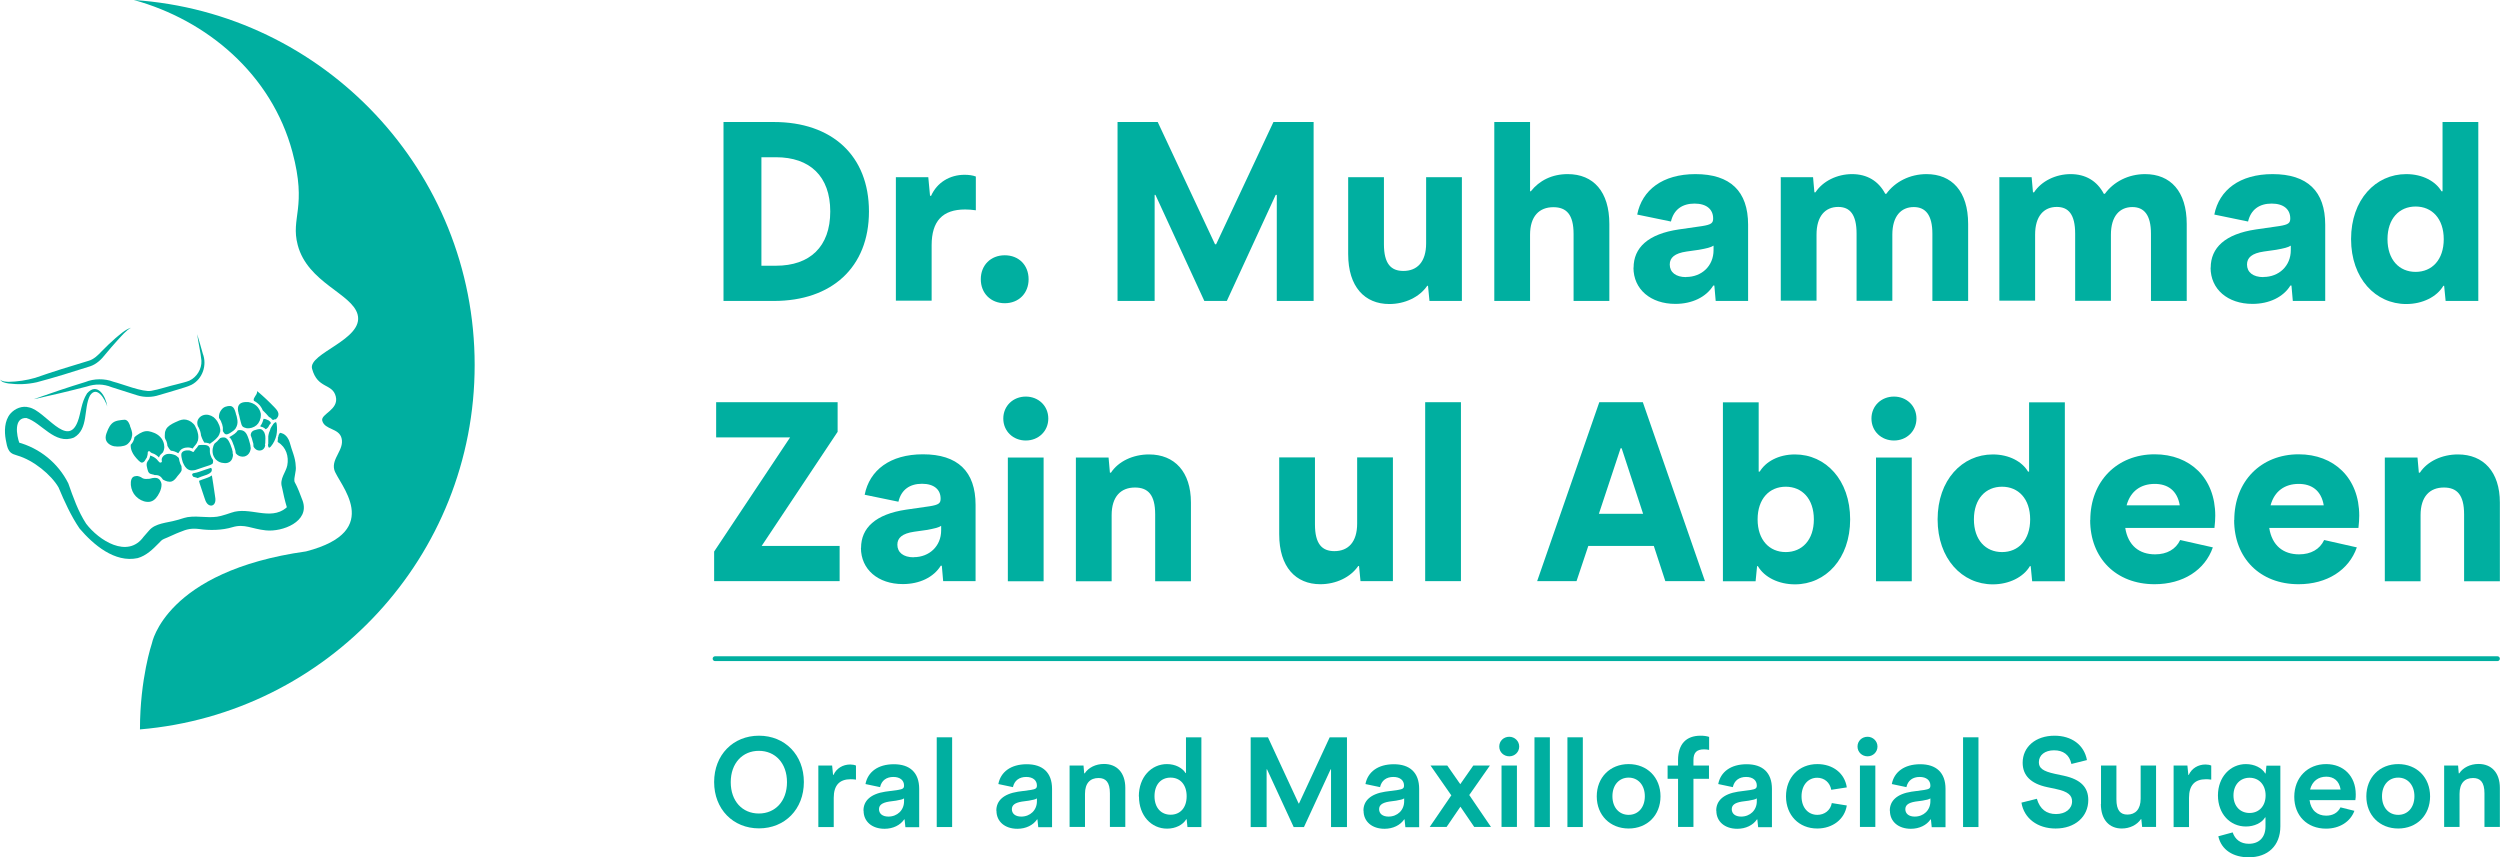 <?xml version="1.0" encoding="UTF-8"?>
<svg id="Layer_2" data-name="Layer 2" xmlns="http://www.w3.org/2000/svg" viewBox="0 0 186.66 64">
  <defs>
    <style>
      .cls-1 {
        fill: #00afa0;
      }
    </style>
  </defs>
  <g id="Layer_1-2" data-name="Layer 1">
    <g>
      <g>
        <g>
          <path class="cls-1" d="M14.77,32.9c-.02.07-.05.13-.08.19-.04.06-.08.11-.11.15-.03.04-.06.08-.1.12h0s0,0,0,0c-.04.05-.07.09-.1.13-.07-.03-.14-.06-.22-.07h0c-.08-.01-.17-.02-.25,0-.08,0-.24.04-.37.13-.04.03-.08.07-.11.11-.02.03-.04.06-.06.1-.02.03-.04.06-.06.08h0s-.05-.02-.08-.04l-.05-.03c-.06-.02-.11-.05-.17-.07-.08-.03-.17-.04-.25-.05-.11-.1-.2-.23-.26-.36,0-.1-.03-.2-.06-.3-.01-.06-.04-.1-.07-.15-.02-.05-.04-.1-.06-.14-.01-.1-.01-.2,0-.31,0-.13.04-.24.09-.34.13-.24.41-.39.66-.51.21-.1.44-.21.67-.22.25,0,.51.11.71.32.06.06.11.13.14.19,0,0,.01.03.01.04.09.14.15.31.19.51.01.04.02.08.02.13.02.14,0,.27-.02.39Z"/>
          <path class="cls-1" d="M16.42,32.24s0,.02,0,.05c-.02.1-.06.19-.12.28-.11.15-.25.27-.39.39,0,0-.01,0-.02.01-.05.04-.11.08-.16.12l-.06.05s-.09-.05-.14-.06c0,0-.01,0-.02,0-.06-.02-.13-.03-.21-.03h-.04c-.07-.11-.14-.23-.18-.34-.01-.04-.03-.07-.04-.11-.01-.03-.03-.07-.03-.08,0-.05-.01-.1-.02-.15t0,0c-.02-.11-.05-.21-.09-.3-.04-.1-.08-.18-.13-.26-.03-.1-.05-.19-.04-.28.02-.25.22-.47.48-.54.24-.07.52,0,.74.16.08.07.15.14.21.22.06.08.12.17.16.28.03.06.06.12.08.19,0,.03,0,.05.02.08.03.12.04.23.02.33,0,.02,0,.02,0,.04Z"/>
          <path class="cls-1" d="M17.6,31.97s-.01.02-.01.02c-.05.07-.12.14-.19.19-.08.06-.16.11-.24.16-.07.04-.13.07-.21.09-.03,0-.06,0-.08,0-.1-.02-.17-.13-.23-.24,0-.07,0-.12,0-.18,0-.03,0-.05,0-.08,0-.07-.03-.13-.04-.19,0,0,0-.01,0-.02-.03-.1-.07-.2-.11-.29-.02-.04-.04-.06-.06-.1-.03-.04-.05-.09-.08-.13-.02-.21.04-.41.15-.56.1-.14.19-.22.33-.27.06-.02.12-.03.19-.05.13-.02.22-.01.3.03.14.07.21.25.26.42l.03.1v.03c.04.09.08.22.1.38,0,.04.02.08.02.12.02.2-.02.39-.12.55Z"/>
          <path class="cls-1" d="M19.47,31.02c0,.06,0,.11-.01.14,0,0,0,.02,0,.03-.01.05-.03.1-.05.15,0,.02,0,.05-.02.07-.03.07-.07.14-.11.2,0,0-.01.01-.02.02-.04.04-.07.08-.11.12-.2.17-.49.26-.75.22-.13-.03-.23-.07-.29-.13-.07-.08-.1-.2-.13-.32l-.07-.27c-.02-.15-.07-.3-.1-.39v-.03c-.05-.17-.06-.32-.03-.46.09-.35.5-.36.69-.35h.07c.11.02.21.05.31.09.21.09.38.24.49.43.03.04.06.11.09.19h0c.04.09.05.19.05.29Z"/>
          <path class="cls-1" d="M20.59,31.31s-.05,0-.07,0c0,0,0,0-.01,0-.03,0-.06.02-.08.04h0s-.07,0-.1-.02h-.01c-.04-.07-.09-.12-.16-.16-.02-.01-.05-.02-.07-.03h0c-.05-.05-.1-.11-.14-.16l-.08-.09s-.06-.06-.09-.09c-.06-.06-.11-.11-.17-.17-.01-.03-.02-.05-.03-.08,0-.01-.01-.03-.02-.04-.02-.04-.04-.07-.06-.1-.06-.1-.13-.19-.22-.26l-.02-.02c-.08-.07-.18-.14-.28-.19,0,0-.02-.01-.02-.01-.01-.03-.02-.06-.02-.08,0-.08.05-.16.11-.26.07-.1.15-.21.15-.35v-.04c.47.39.91.81,1.32,1.24.13.14.25.28.27.45.02.15-.07.33-.21.42Z"/>
          <path class="cls-1" d="M20.2,31.61c-.07.09-.13.19-.18.29h0s-.05.05-.08.08l-.02.02s-.06.04-.09.05h0s0,0,0,0c-.04-.05-.08-.08-.13-.11,0,0-.02,0-.02-.01-.05-.03-.1-.05-.15-.06-.03,0-.05-.01-.07-.01,0-.01-.02-.03-.01-.03,0-.02,0-.03,0-.05.06-.07.11-.15.14-.24,0-.02.01-.03.02-.05.03-.07.05-.14.07-.22.03-.01.17.02.31.09l.07.03c.05.04.1.08.13.12.03.05.04.09.04.13Z"/>
          <path class="cls-1" d="M20.64,32.49c-.07.31-.21.6-.41.84-.04.05-.1.1-.14.09-.04,0-.07-.08-.08-.17,0-.04,0-.08.02-.12v-.05c0-.05,0-.11,0-.17,0-.06,0-.12,0-.18,0-.02,0-.03,0-.05,0-.03,0-.07,0-.1.01-.09.03-.18.06-.28,0-.03.02-.05.03-.07.02-.07.04-.13.07-.2,0,0,0-.01,0-.02.05-.11.12-.21.19-.31,0,0,0-.02.01-.02l.02-.03s.06-.07.08-.08c.01,0,.03-.01.04-.02.02-.02.04-.03.05-.03,0,0,.01,0,.02,0,.03.01.05.07.06.15h0c.04.31.03.57-.02.81Z"/>
          <path class="cls-1" d="M19.8,33.23v.03c-.02.13-.08.23-.16.29-.14.12-.39.12-.55-.01-.06-.05-.12-.11-.16-.19,0-.03,0-.07-.01-.11,0-.02,0-.04,0-.06,0-.06-.02-.12-.04-.17-.02-.1-.05-.19-.08-.29-.02-.07-.05-.15-.08-.22,0-.11.04-.22.11-.28.08-.08.19-.11.32-.14.07-.02.15-.04.22-.04h.03s.03,0,.05,0c.12.02.19.11.24.18.03.04.06.09.07.14.03.08.04.14.05.21,0,.01,0,.02,0,.03.01.09.01.18,0,.31,0,.11,0,.22-.03.32Z"/>
          <path class="cls-1" d="M18.72,33.39c0,.08,0,.14-.02.21-.04.19-.16.36-.33.44-.15.08-.35.07-.52,0-.09-.04-.18-.11-.25-.2,0-.03,0-.06-.01-.09,0-.02,0-.05-.01-.07,0-.04-.02-.08-.03-.11,0-.02,0-.05-.02-.07-.01-.04-.03-.08-.04-.13,0-.02-.01-.03-.01-.05l-.07-.17s-.04-.09-.05-.14c0-.02-.02-.03-.02-.04-.01-.04-.03-.07-.05-.11,0-.02-.02-.04-.03-.05-.02-.03-.04-.06-.06-.09l-.05-.05-.04-.04s0,0,.01,0c.05-.02.09-.04.13-.07.19-.11.38-.23.5-.42,0,0,0,0,0-.01.16-.04.33-.02.46.06.12.08.21.2.29.41.03.07.05.15.08.22.03.09.05.17.08.29.03.1.05.21.05.31Z"/>
          <path class="cls-1" d="M17.4,33.91c0,.2-.06.45-.26.58-.15.1-.32.1-.44.08-.21-.01-.4-.09-.55-.23-.03-.02-.05-.05-.08-.08-.04-.05-.07-.1-.1-.16-.09-.17-.12-.38-.09-.59.02-.14.07-.28.14-.39.07-.06.14-.12.22-.19.01-.02.03-.04.04-.05.05-.05.11-.11.16-.17.12-.05.29-.08.43-.01h0s.01.01.02.02c.15.09.23.28.32.49.02.06.04.11.06.17,0,.02.01.03.02.05.01.04.02.08.04.12,0,.02,0,.04.01.06.01.04.02.07.03.11,0,.02,0,.05,0,.07,0,.03.01.07.01.1,0,.01,0,.03,0,.04Z"/>
          <path class="cls-1" d="M16.07,37.45c-.02.11-.09.25-.23.29-.11.04-.27-.02-.37-.14-.1-.12-.16-.28-.21-.45l-.35-1.05s-.01-.05-.02-.08c-.01-.04-.02-.08-.03-.12.08-.03.15-.06.23-.09.14-.05.28-.09.42-.15.04-.02.1-.04.14-.06.04-.02.09-.05.13-.08l.04-.02c.04.23.07.46.11.69.04.27.08.54.12.81.03.16.05.31.02.46Z"/>
          <path class="cls-1" d="M15.78,35.22s-.06.07-.1.1c-.08.05-.17.1-.25.13-.13.05-.27.1-.41.14-.09.04-.18.07-.27.11-.02-.01-.04-.02-.06-.03-.05-.02-.1-.03-.14-.04-.08-.01-.12-.02-.16-.09-.02-.03-.05-.08-.04-.12,0-.04.05-.07.09-.09.06,0,.1-.02.15-.03.03,0,.05,0,.07-.01.08-.02.15-.05.23-.07l.4-.14c.14-.05.29-.1.43-.14h.01s.02,0,.03,0c.03.01.04.05.05.08.02.06,0,.14-.03.2Z"/>
          <path class="cls-1" d="M15.9,34.57c-.03.07-.12.11-.21.15l-.05.02c-.14.05-.29.1-.43.14-.14.05-.27.09-.41.14-.13.05-.28.1-.42.1-.04,0-.08,0-.13,0-.27-.04-.42-.24-.51-.41-.07-.12-.12-.25-.15-.4-.01-.05-.03-.12-.04-.19-.02-.11-.02-.21,0-.27.01-.02.02-.04.04-.07.06-.08.18-.14.33-.15.07,0,.14,0,.2,0,.02,0,.04,0,.05.01.07.02.12.04.17.07.03.02.07.04.1.03.04-.01.06-.03.06-.07,0,0,0,0,0,0,.02-.03.08-.11.13-.17.04-.04.08-.08.11-.13,0,0,0-.02.01-.02.02-.04.05-.07.08-.11.07-.01.15-.02.25-.02.03,0,.07,0,.11,0,0,0,0,0,.01,0,.17,0,.3.03.37.1,0,0,.01,0,.02.01.03.04.06.09.08.15,0,.06,0,.12,0,.17,0,.02,0,.04,0,.06,0,.08.01.16.04.24,0,0,0,0,0,.01.02.07.05.14.08.2,0,.02.02.04.03.05.02.04.05.09.08.12.02.07.02.14,0,.19Z"/>
          <path class="cls-1" d="M13.54,35.17c-.03.07-.11.17-.18.25-.04.04-.08.09-.11.13-.12.17-.25.33-.41.39-.22.08-.47-.02-.65-.12,0,0-.02,0-.02-.01-.03-.05-.06-.08-.1-.13-.02-.02-.03-.04-.05-.06-.06-.06-.13-.1-.22-.13-.05-.01-.1-.02-.14-.02h-.05s-.05,0-.06,0c-.02-.01-.05-.02-.08-.03-.03-.01-.06-.02-.09-.02-.09-.02-.17-.04-.23-.09-.08-.07-.12-.19-.15-.33-.04-.14-.07-.29-.04-.42,0,0,0-.01,0-.02,0,0,.01-.02.02-.03.02-.06.05-.11.1-.17.01-.02.03-.05.06-.09.04-.09.06-.17.08-.26.04.02.08.03.12.05.18.07.35.19.47.36,0,.01.02.02.03.03.02.02.04.04.06.06.02.02.04.03.06.03.03,0,.05,0,.07-.01.02-.01.04-.03.05-.04,0-.02.02-.04,0-.06,0-.01,0-.03,0-.03-.03-.13.02-.25.12-.35.03-.03.06-.06.09-.07l.03-.02c.1-.06.23-.08.37-.07.07,0,.15.02.23.04.05.02.1.03.15.05.05.02.09.05.13.08,0,0,.01.02.02.02.06.04.1.08.13.12.01.06.03.12.04.18,0,0,0,.01,0,.02.02.07.04.15.07.22.01.04.04.08.06.12.01.03.02.05.03.07.02.16.02.29-.01.37Z"/>
          <path class="cls-1" d="M11.89,36.81c-.12.25-.33.56-.64.64-.15.04-.32.03-.5-.02-.3-.09-.57-.29-.75-.55-.17-.26-.26-.59-.23-.9.02-.17.07-.29.16-.36.07-.05.17-.08.28-.08h.05c.09.02.18.04.27.09.1.09.24.13.36.13.1,0,.19,0,.26-.01.04-.01.09-.02.13-.03.08-.02.16-.04.24-.04,0,0,.01,0,.02,0h0c.06,0,.13,0,.2.02.05.02.1.05.15.09.04.04.08.09.1.15,0,0,.01.02.02.03.03.07.05.14.05.21,0,.19-.04.38-.17.64Z"/>
          <path class="cls-1" d="M12.27,33.34c0,.15-.03.29-.1.42,0,0,0,.02-.01.02-.05.03-.08.08-.12.12-.02.02-.04.03-.06.05-.05.06-.09.14-.11.21-.13-.14-.29-.25-.46-.31h-.02s-.07-.03-.1-.05c-.03-.01-.05-.03-.06-.05-.02-.04-.07-.07-.12-.06-.03,0-.05.02-.06.04-.01.02-.02.04-.02.07,0,.06,0,.13-.02.19s-.03.13-.05.18c-.01.02-.03.05-.05.07-.04.06-.08.12-.11.18-.07.08-.14.12-.21.12-.08,0-.16-.08-.24-.15-.24-.24-.4-.45-.49-.66-.08-.17-.11-.35-.1-.52.02-.02.04-.05.06-.07.01-.02.03-.03.04-.05.02-.03.04-.06.06-.09.03-.05.05-.1.07-.16,0-.02.02-.03.02-.05,0-.02,0-.04.01-.06.01-.03.02-.06.02-.09.05-.05.1-.09.16-.13.31-.22.59-.36.91-.31.24.05.59.15.85.42.04.04.09.1.13.16,0,0,0,.01.01.02.1.16.16.35.16.52,0,0,0,.01,0,.02Z"/>
          <path class="cls-1" d="M9.85,32.53s0,.02,0,.05c-.03.19-.11.37-.26.51-.03.04-.07.07-.13.11-.22.14-.64.17-.94.12-.26-.05-.56-.23-.62-.52-.04-.19.02-.38.09-.55.09-.25.25-.61.55-.76.16-.08.36-.11.53-.13.08,0,.15-.02.23-.02.04,0,.08.01.13.03.14.07.22.25.28.42v.03c.09.23.18.46.16.68,0,0,0,.01,0,.02Z"/>
          <path class="cls-1" d="M20.77,32.65c.02-.18.08-.27.12-.31.04-.04.07-.01.1-.01.06.02.11.04.16.06.25.13.41.4.48.64.16.63.43,1.12.45,1.77.06.4-.16.85-.09,1.17.25.44.43.96.61,1.43.54,1.55-1.52,2.33-2.75,2.2-1.07-.11-1.58-.51-2.49-.24-.78.24-1.72.25-2.48.14-.58-.07-.91,0-1.46.23-.28.1-.89.4-1.16.5-.18.07-.28.19-.41.33-.44.45-.93.93-1.57,1.11-1.71.37-3.31-1-4.34-2.21-.64-.94-1.13-2.02-1.57-3.07-.54-.93-1.86-2.03-3.08-2.38,0,0-.29-.1-.29-.1-.12-.05-.23-.13-.3-.23-.21-.32-.19-.53-.27-.85-.11-.61-.11-1.4.34-1.94.35-.4.9-.62,1.41-.47,1.2.25,2.85,3.07,3.62,1.06.25-.64.25-1.41.7-2.11.77-.88,1.41.23,1.51.98-.16-.53-.77-1.6-1.29-.82-.5.96-.09,2.51-1.2,3.14-1.43.57-2.42-1.12-3.55-1.46-.96-.04-.74,1.29-.51,1.91.02.07,0,0-.02-.02-.03-.04-.07-.07-.11-.08,1.63.44,3.01,1.55,3.77,3.07.36,1.02.73,2.09,1.33,3.01.95,1.25,3.1,2.63,4.29.98.1-.11.31-.36.41-.47.47-.56,1.36-.57,2.01-.76.28-.06.51-.17.87-.24.86-.13,1.7.13,2.49-.09.25-.06.52-.16.77-.24,1.36-.49,2.89.63,4.1-.36.03-.02.06-.1.05-.04,0,0,0,0,0,0h0c-.15-.49-.27-1.02-.37-1.52-.19-.61.3-1.1.4-1.61.13-.67-.09-1.37-.69-1.73-.01,0-.02-.02-.03-.03,0,0,0,.01,0-.04,0-.05.03-.15.02-.32h0Z"/>
        </g>
        <path class="cls-1" d="M35.44,27.25c0,14.3-10.99,26.03-24.99,27.21,0-3.81.89-6.42.89-6.42,0,0,.99-5.39,11.51-6.87,5.95-1.54,2.38-5.1,2.11-6.09-.23-.85.77-1.51.54-2.37-.2-.76-1.25-.6-1.44-1.3-.13-.5,1.26-.81,1.01-1.81-.25-1-1.36-.54-1.77-2.07-.31-1.16,3.9-2.18,3.4-4.05-.42-1.57-3.72-2.36-4.47-5.18-.55-2.07.72-2.78-.4-6.96C20.27,5.54,15.45,1.5,9.99,0c14.21.95,25.45,12.79,25.45,27.25Z"/>
        <path class="cls-1" d="M2.56,29.79c1.27-.45,2.54-.88,3.82-1.27.63-.26,1.43-.27,2.08-.02.65.16,2.21.8,2.83.68.52-.08,1.37-.37,1.92-.49.32-.09.67-.16.93-.27.55-.26.93-.86.9-1.49-.06-.64-.23-1.32-.32-1.98.15.46.28.98.42,1.45.33.84,0,1.89-.84,2.33-.35.17-.66.23-.98.34-.32.09-1.13.35-1.45.43-.5.17-1.1.18-1.61.02,0,0-1.92-.61-1.92-.61-.62-.25-1.22-.26-1.86-.05-1.3.34-2.61.65-3.92.94h0Z"/>
        <path class="cls-1" d="M0,28.33c.16.17.41.16.63.18.66-.01,1.38-.12,2-.3,1.26-.44,2.67-.88,3.95-1.26.42-.11.74-.43,1.03-.74.32-.33.66-.65,1.01-.96.36-.29.71-.64,1.16-.78-.4.23-.69.6-1,.93-.31.34-.61.69-.9,1.04-.3.39-.67.75-1.15.91-1.28.41-2.69.85-3.98,1.19-.72.16-1.4.18-2.12.09-.22-.04-.5-.08-.62-.29h0Z"/>
      </g>
      <g>
        <path class="cls-1" d="M54.02,9.11h3.76c4.33,0,7.1,2.5,7.1,6.68s-2.79,6.68-7.1,6.68h-3.76v-13.36ZM57.94,19.84c2.52,0,4.05-1.41,4.05-4.05s-1.53-4.05-4.05-4.05h-1.09v8.1h1.09Z"/>
        <path class="cls-1" d="M66.89,13.23h2.42l.13,1.39h.08c.44-.99,1.39-1.57,2.5-1.57.31,0,.61.04.84.13v2.52c-.29-.04-.55-.06-.8-.06-1.68,0-2.5.86-2.5,2.67v4.14h-2.67v-9.24Z"/>
        <path class="cls-1" d="M73.23,20.85c0-1.05.74-1.79,1.79-1.79s1.78.74,1.78,1.79-.74,1.79-1.78,1.79-1.79-.74-1.79-1.79Z"/>
        <path class="cls-1" d="M83.44,9.11h3l4.28,9.13h.08l4.28-9.13h3v13.36h-2.75v-7.92h-.08l-3.65,7.92h-1.68l-3.65-7.92h-.06v7.92h-2.77v-13.36Z"/>
        <path class="cls-1" d="M100.66,18.98v-5.75h2.67v5c0,1.47.53,2,1.45,2,1.03,0,1.7-.67,1.7-2.06v-4.94h2.67v9.24h-2.42l-.11-1.13h-.06c-.57.84-1.66,1.36-2.83,1.36-1.83,0-3.07-1.28-3.07-3.72Z"/>
        <path class="cls-1" d="M111.57,9.11h2.67v5.17h.06c.63-.8,1.58-1.28,2.75-1.28,1.93,0,3.11,1.32,3.11,3.72v5.75h-2.67v-5c0-1.45-.53-2-1.51-2-1.05,0-1.74.67-1.74,2.06v4.94h-2.67v-13.36Z"/>
        <path class="cls-1" d="M121.97,19.99c0-1.49,1.07-2.52,3.38-2.86l1.74-.25c.69-.11.82-.23.82-.57,0-.67-.48-1.11-1.39-1.11s-1.55.44-1.76,1.34l-2.52-.52c.36-1.83,1.89-3.02,4.35-3.02,2.6,0,3.93,1.28,3.93,3.78v5.69h-2.42l-.1-1.15h-.08c-.53.86-1.58,1.37-2.83,1.37-1.85,0-3.13-1.09-3.13-2.71ZM125.9,20.68c1.15,0,2.04-.82,2.04-2v-.34c-.19.13-.53.21-1.09.31l-.92.13c-.9.13-1.26.46-1.26.97,0,.57.44.94,1.22.94Z"/>
        <path class="cls-1" d="M132.93,13.23h2.44l.1,1.13h.08c.55-.84,1.62-1.36,2.73-1.36s1.97.5,2.48,1.47h.08c.65-.9,1.76-1.47,3-1.47,1.89,0,3.11,1.28,3.11,3.72v5.75h-2.67v-5.02c0-1.41-.52-1.99-1.39-1.99-.94,0-1.6.67-1.6,2.06v4.94h-2.67v-5.02c0-1.43-.5-1.99-1.37-1.99-.97,0-1.62.69-1.62,2.06v4.94h-2.67v-9.24Z"/>
        <path class="cls-1" d="M149.25,13.23h2.44l.1,1.13h.08c.55-.84,1.62-1.36,2.73-1.36s1.97.5,2.48,1.47h.08c.65-.9,1.76-1.47,3-1.47,1.89,0,3.11,1.28,3.11,3.72v5.75h-2.67v-5.02c0-1.41-.52-1.99-1.39-1.99-.94,0-1.6.67-1.6,2.06v4.94h-2.67v-5.02c0-1.43-.5-1.99-1.37-1.99-.97,0-1.62.69-1.62,2.06v4.94h-2.67v-9.24Z"/>
        <path class="cls-1" d="M165.06,19.99c0-1.49,1.07-2.52,3.38-2.86l1.74-.25c.69-.11.82-.23.82-.57,0-.67-.48-1.11-1.39-1.11s-1.55.44-1.76,1.34l-2.52-.52c.36-1.83,1.89-3.02,4.35-3.02,2.6,0,3.93,1.28,3.93,3.78v5.69h-2.42l-.1-1.15h-.08c-.53.86-1.58,1.37-2.83,1.37-1.85,0-3.13-1.09-3.13-2.71ZM169,20.68c1.15,0,2.04-.82,2.04-2v-.34c-.19.13-.53.21-1.09.31l-.92.13c-.9.13-1.26.46-1.26.97,0,.57.44.94,1.22.94Z"/>
        <path class="cls-1" d="M175.54,17.85c0-2.94,1.83-4.85,4.12-4.85,1.24,0,2.2.55,2.63,1.28h.08v-5.17h2.67v13.36h-2.44l-.11-1.13h-.06c-.48.82-1.55,1.36-2.77,1.36-2.29,0-4.12-1.91-4.12-4.85ZM180.36,20.3c1.22,0,2.1-.9,2.1-2.44s-.88-2.44-2.1-2.44-2.1.9-2.1,2.44.88,2.44,2.1,2.44Z"/>
        <path class="cls-1" d="M53.32,41.18l5.67-8.52h-5.52v-2.63h9.07v2.21l-5.67,8.52h5.82v2.63h-9.37v-2.21Z"/>
        <path class="cls-1" d="M64.29,40.91c0-1.49,1.07-2.52,3.38-2.86l1.74-.25c.69-.11.82-.23.82-.57,0-.67-.48-1.11-1.39-1.11s-1.55.44-1.76,1.34l-2.52-.52c.36-1.83,1.89-3.02,4.35-3.02,2.6,0,3.93,1.28,3.93,3.78v5.69h-2.42l-.1-1.15h-.08c-.53.86-1.58,1.37-2.83,1.37-1.85,0-3.13-1.09-3.13-2.71ZM68.23,41.6c1.15,0,2.04-.82,2.04-2v-.34c-.19.13-.53.21-1.09.31l-.92.13c-.9.13-1.26.46-1.26.97,0,.57.44.94,1.22.94Z"/>
        <path class="cls-1" d="M76.59,29.61c.94,0,1.68.69,1.68,1.64s-.74,1.64-1.68,1.64-1.68-.69-1.68-1.64.74-1.64,1.68-1.64ZM75.25,34.16h2.67v9.24h-2.67v-9.24Z"/>
        <path class="cls-1" d="M80.33,34.16h2.44l.1,1.13h.08c.55-.84,1.64-1.36,2.84-1.36,1.91,0,3.13,1.3,3.13,3.59v5.88h-2.67v-5c0-1.45-.53-2-1.51-2-1.05,0-1.74.67-1.74,2.06v4.94h-2.67v-9.24Z"/>
        <path class="cls-1" d="M95.51,39.9v-5.75h2.67v5c0,1.47.53,2,1.45,2,1.03,0,1.7-.67,1.7-2.06v-4.94h2.67v9.24h-2.42l-.11-1.13h-.06c-.57.84-1.66,1.36-2.83,1.36-1.83,0-3.07-1.28-3.07-3.72Z"/>
        <path class="cls-1" d="M106.41,30.03h2.67v13.36h-2.67v-13.36Z"/>
        <path class="cls-1" d="M119.41,30.03h3.25l4.64,13.36h-2.96l-.86-2.63h-4.89l-.88,2.63h-2.94l4.64-13.36ZM122.68,38.36l-1.6-4.89h-.08l-1.62,4.89h3.3Z"/>
        <path class="cls-1" d="M131.25,42.27h-.06l-.11,1.13h-2.44v-13.36h2.67v5.17h.08c.44-.73,1.39-1.28,2.63-1.28,2.29,0,4.12,1.91,4.12,4.85s-1.83,4.85-4.12,4.85c-1.22,0-2.29-.53-2.77-1.36ZM133.33,41.22c1.22,0,2.1-.9,2.1-2.44s-.88-2.44-2.1-2.44-2.1.9-2.1,2.44.88,2.44,2.1,2.44Z"/>
        <path class="cls-1" d="M141.41,29.61c.94,0,1.68.69,1.68,1.64s-.74,1.64-1.68,1.64-1.68-.69-1.68-1.64.74-1.64,1.68-1.64ZM140.07,34.16h2.67v9.24h-2.67v-9.24Z"/>
        <path class="cls-1" d="M144.67,38.78c0-2.94,1.83-4.85,4.12-4.85,1.24,0,2.2.55,2.63,1.28h.08v-5.17h2.67v13.36h-2.44l-.11-1.13h-.06c-.48.82-1.55,1.36-2.77,1.36-2.29,0-4.12-1.91-4.12-4.85ZM149.48,41.22c1.22,0,2.1-.9,2.1-2.44s-.88-2.44-2.1-2.44-2.1.9-2.1,2.44.88,2.44,2.1,2.44Z"/>
        <path class="cls-1" d="M156.07,38.83c0-2.9,2-4.91,4.81-4.91,2.63,0,4.52,1.76,4.52,4.58,0,.27-.02.57-.06.92h-6.66c.21,1.32,1.05,1.97,2.23,1.97.88,0,1.55-.38,1.87-1.07l2.44.55c-.59,1.7-2.23,2.75-4.35,2.75-2.88,0-4.81-1.95-4.81-4.79ZM162.75,37.73c-.19-1.13-.92-1.6-1.87-1.6-1.03,0-1.81.53-2.1,1.6h3.97Z"/>
        <path class="cls-1" d="M166.82,38.83c0-2.9,2-4.91,4.81-4.91,2.63,0,4.52,1.76,4.52,4.58,0,.27-.02.57-.06.92h-6.66c.21,1.32,1.05,1.97,2.23,1.97.88,0,1.55-.38,1.87-1.07l2.44.55c-.59,1.7-2.23,2.75-4.35,2.75-2.88,0-4.81-1.95-4.81-4.79ZM173.5,37.73c-.19-1.13-.92-1.6-1.87-1.6-1.03,0-1.81.53-2.1,1.6h3.97Z"/>
        <path class="cls-1" d="M178.06,34.16h2.44l.1,1.13h.08c.55-.84,1.64-1.36,2.84-1.36,1.91,0,3.13,1.3,3.13,3.59v5.88h-2.67v-5c0-1.45-.53-2-1.51-2-1.05,0-1.74.67-1.74,2.06v4.94h-2.67v-9.24Z"/>
        <g>
          <path class="cls-1" d="M53.32,58.39c0-2.03,1.42-3.46,3.35-3.46s3.35,1.43,3.35,3.46-1.42,3.46-3.35,3.46-3.35-1.43-3.35-3.46ZM56.66,60.74c1.22,0,2.1-.92,2.1-2.34s-.88-2.34-2.1-2.34-2.1.92-2.1,2.34.87,2.34,2.1,2.34Z"/>
          <path class="cls-1" d="M61.1,57.16h1.03l.07.7h.03c.22-.49.7-.78,1.25-.78.16,0,.32.03.43.08v1.05c-.13-.02-.27-.03-.39-.03-.84,0-1.27.45-1.27,1.39v2.18h-1.15v-4.58Z"/>
          <path class="cls-1" d="M64.47,60.52c0-.73.53-1.24,1.62-1.41l.96-.13c.36-.06.45-.12.45-.33,0-.38-.29-.64-.8-.64s-.88.26-.99.76l-1.09-.23c.17-.9.93-1.48,2.12-1.48s1.89.62,1.89,1.84v2.86h-1.03l-.06-.58h-.03c-.29.43-.83.7-1.47.7-.93,0-1.56-.54-1.56-1.34ZM66.33,60.97c.67,0,1.17-.48,1.17-1.14v-.22c-.09.07-.29.12-.6.17l-.52.07c-.55.09-.75.28-.75.57,0,.33.26.55.7.55Z"/>
          <path class="cls-1" d="M69.94,55.05h1.15v6.7h-1.15v-6.7Z"/>
          <path class="cls-1" d="M74.39,60.52c0-.73.53-1.24,1.62-1.41l.96-.13c.36-.06.45-.12.45-.33,0-.38-.29-.64-.8-.64s-.88.26-.99.76l-1.09-.23c.17-.9.93-1.48,2.12-1.48s1.89.62,1.89,1.84v2.86h-1.03l-.06-.58h-.03c-.29.43-.83.7-1.47.7-.93,0-1.56-.54-1.56-1.34ZM76.25,60.97c.67,0,1.17-.48,1.17-1.14v-.22c-.09.07-.29.12-.6.17l-.52.07c-.55.09-.75.28-.75.57,0,.33.26.55.7.55Z"/>
          <path class="cls-1" d="M79.86,57.16h1.04l.05.58h.04c.28-.43.82-.7,1.44-.7.96,0,1.59.65,1.59,1.79v2.91h-1.15v-2.51c0-.83-.31-1.14-.85-1.14-.62,0-1.01.38-1.01,1.18v2.47h-1.15v-4.58Z"/>
          <path class="cls-1" d="M85.03,59.46c0-1.44.93-2.41,2.1-2.41.62,0,1.15.28,1.39.67h.03v-2.67h1.15v6.7h-1.04l-.06-.58h-.03c-.25.42-.8.7-1.43.7-1.18,0-2.1-.97-2.1-2.4ZM87.4,60.83c.72,0,1.2-.52,1.2-1.38s-.48-1.39-1.2-1.39-1.2.52-1.2,1.39.5,1.38,1.2,1.38Z"/>
          <path class="cls-1" d="M93.38,55.05h1.29l2.29,4.94h.03l2.29-4.94h1.29v6.7h-1.19v-4.31h-.03l-1.99,4.31h-.77l-1.99-4.31h-.03v4.31h-1.19v-6.7Z"/>
          <path class="cls-1" d="M101.8,60.52c0-.73.53-1.24,1.62-1.41l.96-.13c.36-.06.45-.12.45-.33,0-.38-.29-.64-.8-.64s-.88.26-.99.76l-1.09-.23c.17-.9.93-1.48,2.12-1.48s1.89.62,1.89,1.84v2.86h-1.03l-.06-.58h-.03c-.29.43-.83.7-1.47.7-.93,0-1.56-.54-1.56-1.34ZM103.67,60.97c.67,0,1.17-.48,1.17-1.14v-.22c-.09.07-.29.12-.6.17l-.52.07c-.55.09-.75.28-.75.57,0,.33.26.55.7.55Z"/>
          <path class="cls-1" d="M108.35,59.37l-1.54-2.21h1.25l.97,1.39.97-1.39h1.24l-1.54,2.2,1.62,2.38h-1.25l-1.03-1.51-1.03,1.51h-1.26l1.62-2.37Z"/>
          <path class="cls-1" d="M112.69,55.01c.4,0,.74.32.74.73s-.33.73-.74.73-.75-.31-.75-.73.33-.73.75-.73ZM112.11,57.16h1.15v4.58h-1.15v-4.58Z"/>
          <path class="cls-1" d="M114.57,55.05h1.15v6.7h-1.15v-6.7Z"/>
          <path class="cls-1" d="M117.03,55.05h1.15v6.7h-1.15v-6.7Z"/>
          <path class="cls-1" d="M119.22,59.46c0-1.42,1-2.41,2.38-2.41s2.38.99,2.38,2.41-1,2.4-2.38,2.4-2.38-.99-2.38-2.4ZM121.6,60.84c.71,0,1.21-.55,1.21-1.39s-.51-1.39-1.21-1.39-1.21.54-1.21,1.39.51,1.39,1.21,1.39Z"/>
          <path class="cls-1" d="M126.97,54.93c.24,0,.47.03.64.09v.97c-.11-.02-.23-.04-.37-.04-.55,0-.8.23-.8.8v.41h1.16v.99h-1.16v3.59h-1.15v-3.59h-.78v-.99h.78v-.4c0-1.21.61-1.83,1.68-1.83Z"/>
          <path class="cls-1" d="M128.14,60.52c0-.73.53-1.24,1.62-1.41l.96-.13c.36-.06.45-.12.45-.33,0-.38-.29-.64-.8-.64s-.88.26-.99.76l-1.09-.23c.17-.9.93-1.48,2.12-1.48s1.89.62,1.89,1.84v2.86h-1.03l-.06-.58h-.03c-.29.43-.83.7-1.47.7-.93,0-1.56-.54-1.56-1.34ZM130,60.97c.67,0,1.17-.48,1.17-1.14v-.22c-.09.07-.29.12-.6.17l-.52.07c-.55.09-.75.28-.75.57,0,.33.26.55.7.55Z"/>
          <path class="cls-1" d="M133.35,59.46c0-1.43.98-2.41,2.34-2.41,1.15,0,2.04.67,2.2,1.74l-1.16.18c-.1-.55-.52-.9-1.05-.9-.66,0-1.17.53-1.17,1.39s.51,1.38,1.18,1.38c.53,0,.98-.33,1.08-.88l1.12.18c-.16,1.03-1.06,1.72-2.21,1.72-1.36,0-2.33-.99-2.33-2.4Z"/>
          <path class="cls-1" d="M139.44,55.01c.4,0,.74.32.74.73s-.33.73-.74.73-.75-.31-.75-.73.33-.73.75-.73ZM138.87,57.16h1.15v4.58h-1.15v-4.58Z"/>
          <path class="cls-1" d="M141.1,60.52c0-.73.53-1.24,1.62-1.41l.96-.13c.36-.06.45-.12.45-.33,0-.38-.29-.64-.8-.64s-.88.26-.99.76l-1.09-.23c.17-.9.93-1.48,2.12-1.48s1.89.62,1.89,1.84v2.86h-1.03l-.06-.58h-.03c-.29.43-.83.7-1.47.7-.93,0-1.56-.54-1.56-1.34ZM142.96,60.97c.67,0,1.17-.48,1.17-1.14v-.22c-.09.07-.29.12-.6.17l-.52.07c-.55.09-.75.28-.75.57,0,.33.26.55.7.55Z"/>
          <path class="cls-1" d="M146.57,55.05h1.15v6.7h-1.15v-6.7Z"/>
          <path class="cls-1" d="M150.92,59.93l1.16-.29c.23.78.72,1.14,1.43,1.14s1.2-.39,1.2-.95c0-.44-.29-.73-1.2-.92l-.66-.14c-1.23-.26-1.83-.88-1.83-1.82,0-1.18.96-2.02,2.38-2.02,1.26,0,2.21.67,2.42,1.82l-1.16.29c-.15-.7-.62-1.02-1.3-1.02s-1.13.36-1.13.89c0,.43.28.67,1.21.87l.66.14c1.28.28,1.82.88,1.82,1.81,0,1.25-.99,2.13-2.44,2.13-1.35,0-2.36-.76-2.55-1.93Z"/>
          <path class="cls-1" d="M156.87,60.03v-2.87h1.15v2.52c0,.83.3,1.14.82,1.14.59,0,.99-.39.99-1.19v-2.47h1.15v4.58h-1.04l-.06-.58h-.03c-.29.43-.83.7-1.43.7-.92,0-1.56-.64-1.56-1.83Z"/>
          <path class="cls-1" d="M162.29,57.16h1.03l.07.7h.03c.22-.49.7-.78,1.25-.78.16,0,.32.03.43.08v1.05c-.13-.02-.27-.03-.39-.03-.84,0-1.27.45-1.27,1.39v2.18h-1.15v-4.58Z"/>
          <path class="cls-1" d="M165.63,62.44l1.07-.29c.18.53.59.85,1.21.85.77,0,1.24-.49,1.24-1.29v-.68h-.03c-.24.41-.81.68-1.43.68-1.19,0-2.09-.95-2.09-2.32s.92-2.34,2.09-2.34c.63,0,1.2.28,1.44.7h.03l.06-.58h1.04v4.53c0,1.45-.94,2.31-2.36,2.31-1.16,0-2.04-.55-2.27-1.56ZM167.96,60.7c.7,0,1.2-.51,1.2-1.31s-.5-1.32-1.2-1.32-1.2.52-1.2,1.32.5,1.31,1.2,1.31Z"/>
          <path class="cls-1" d="M171.3,59.49c0-1.44,1-2.44,2.38-2.44,1.28,0,2.21.88,2.21,2.26,0,.14,0,.27-.03.43h-3.42c.1.77.59,1.16,1.24,1.16.49,0,.87-.21,1.07-.62l1.04.26c-.3.81-1.1,1.33-2.12,1.33-1.41,0-2.37-.97-2.37-2.37ZM174.76,58.95c-.11-.66-.52-.96-1.07-.96-.59,0-1.05.33-1.21.96h2.28Z"/>
          <path class="cls-1" d="M176.68,59.46c0-1.42,1-2.41,2.38-2.41s2.38.99,2.38,2.41-1,2.4-2.38,2.4-2.38-.99-2.38-2.4ZM179.06,60.84c.71,0,1.21-.55,1.21-1.39s-.51-1.39-1.21-1.39-1.21.54-1.21,1.39.51,1.39,1.21,1.39Z"/>
          <path class="cls-1" d="M182.49,57.16h1.04l.05.58h.04c.28-.43.82-.7,1.44-.7.96,0,1.59.65,1.59,1.79v2.91h-1.15v-2.51c0-.83-.31-1.14-.85-1.14-.62,0-1.01.38-1.01,1.18v2.47h-1.15v-4.58Z"/>
        </g>
        <path class="cls-1" d="M186.47,49.36H53.39c-.1,0-.18-.08-.18-.18s.08-.18.18-.18h133.08c.1,0,.18.08.18.18s-.08.18-.18.18Z"/>
      </g>
    </g>
  </g>
</svg>